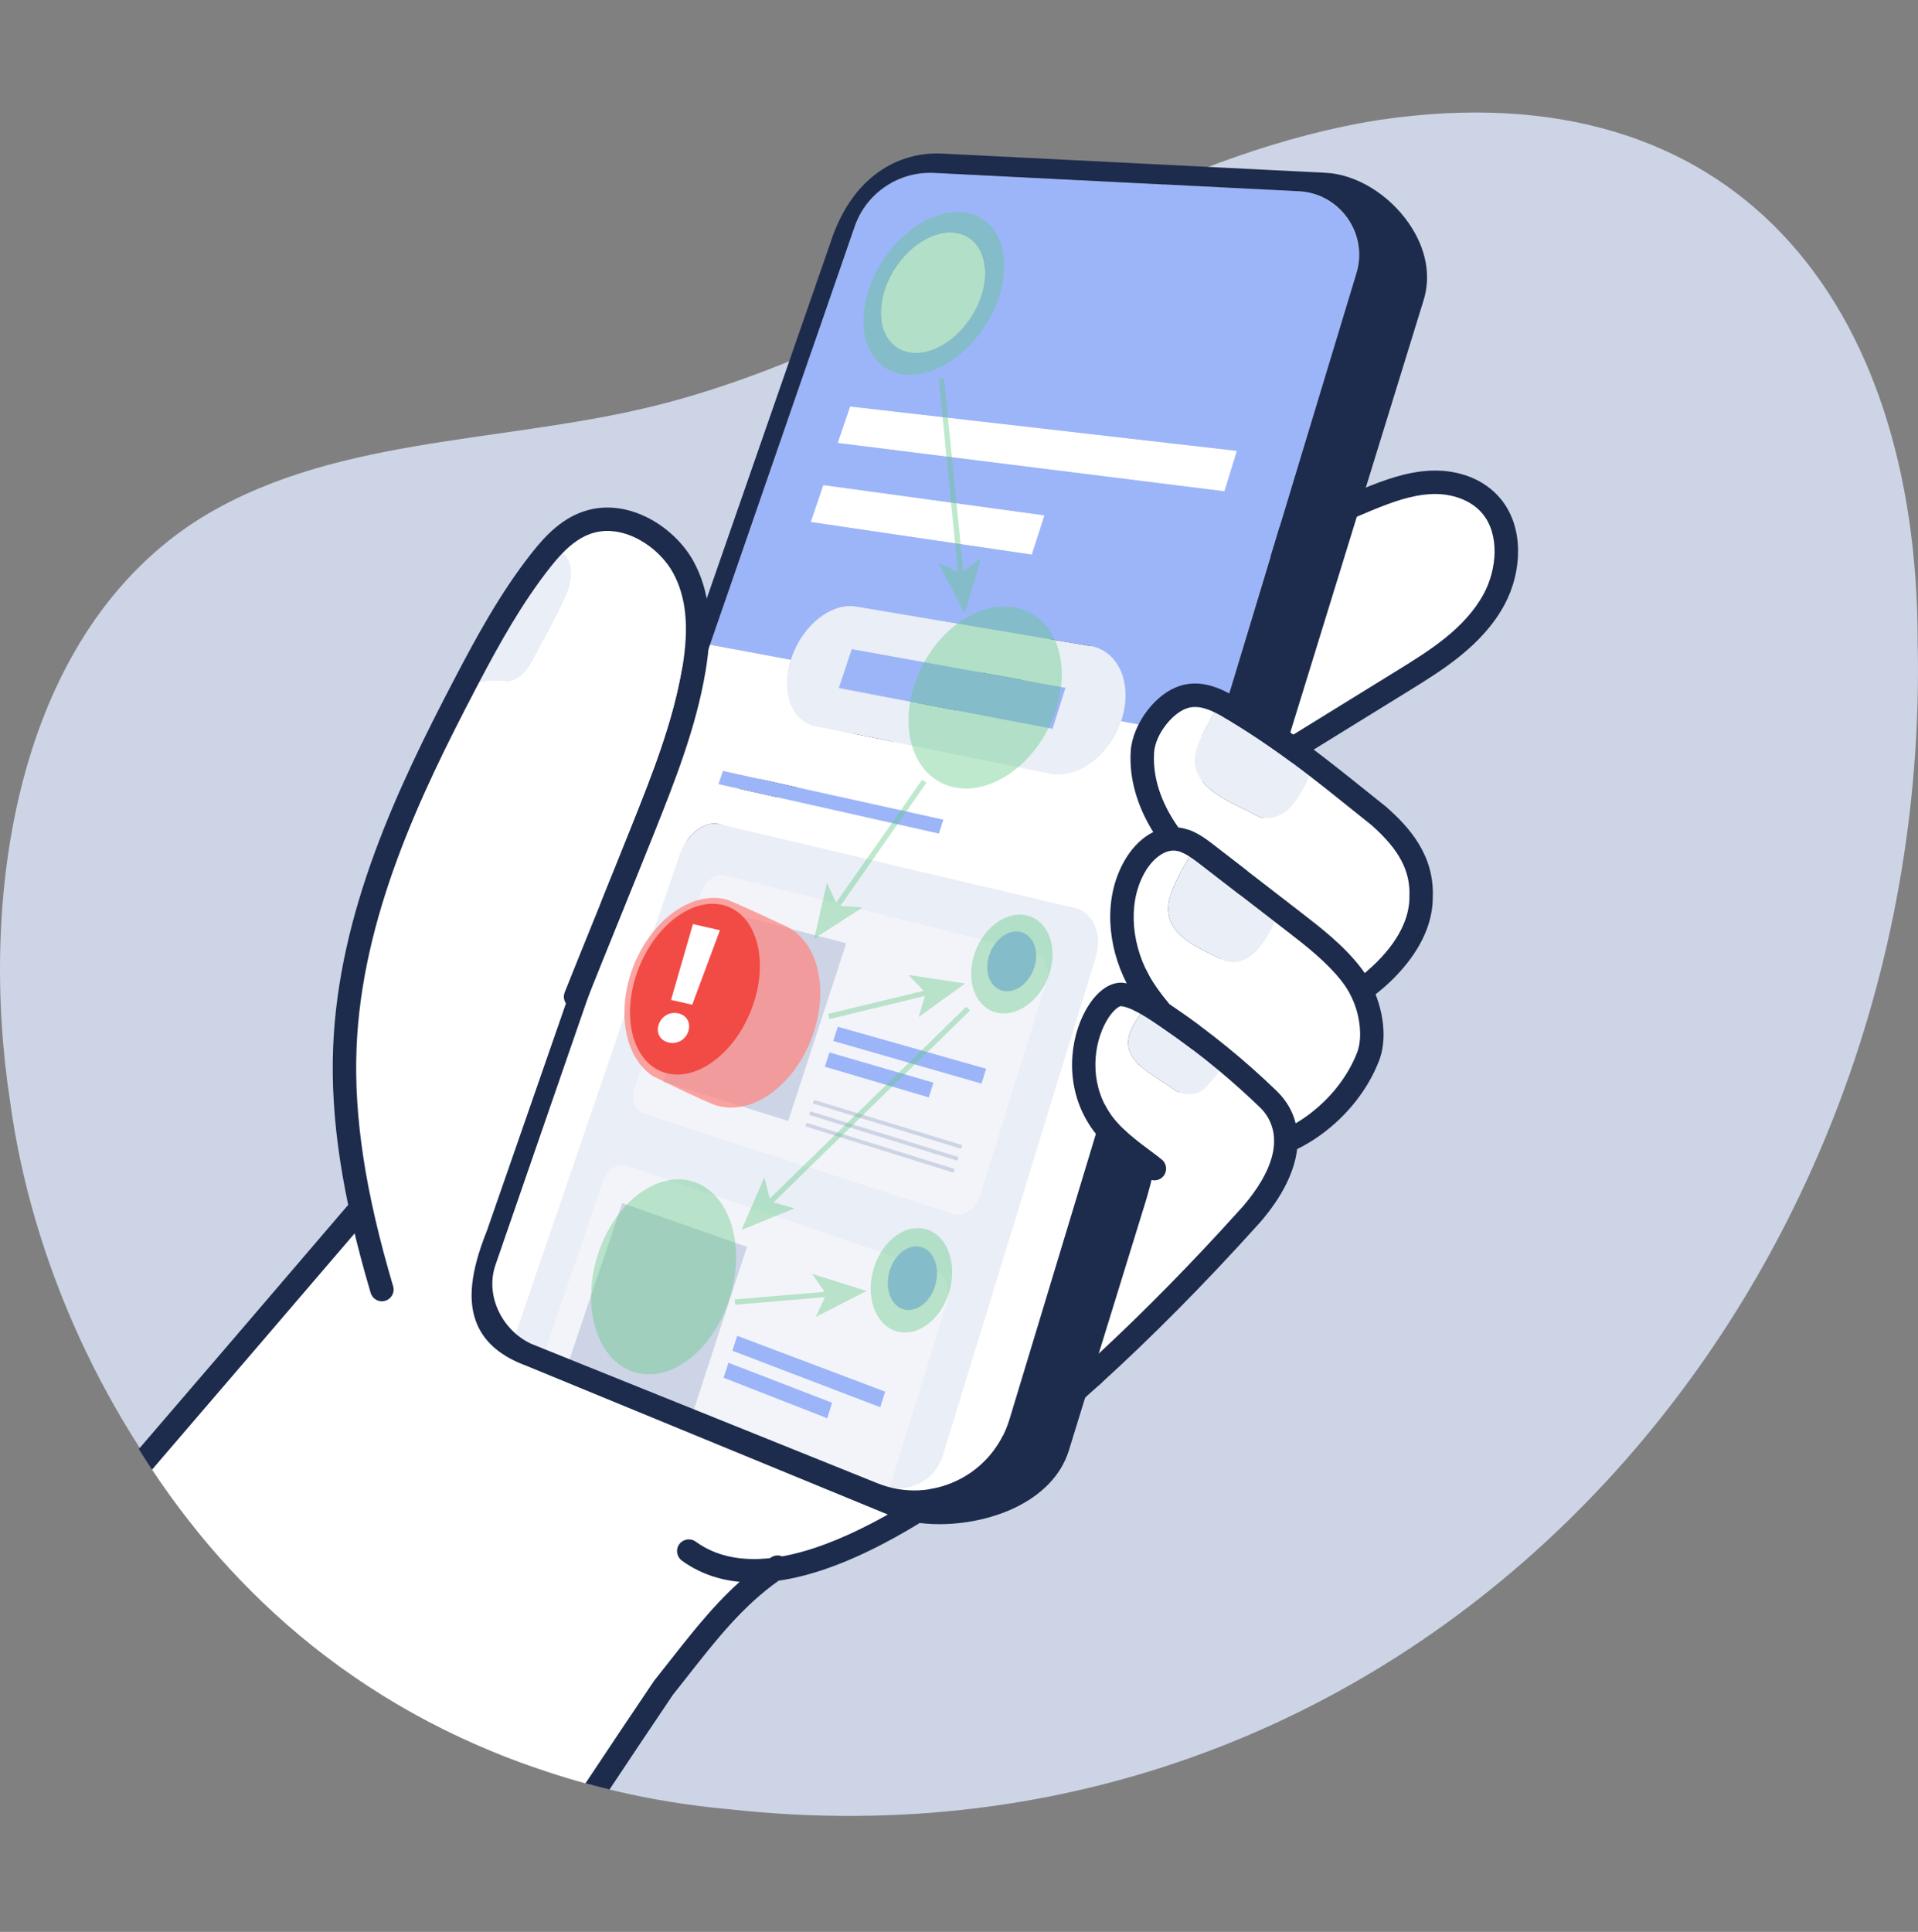 <svg xmlns="http://www.w3.org/2000/svg" width="140" height="141" viewBox="0 0 140 141" fill="none"><rect x="0" y="0" width="140" height="141" fill="#808080" stroke="none"/><path d="M139.975 46.754C139.948 22.213 126.776 4.899 100.71 8.748C93.581 9.861 86.827 12.5 80.319 15.539C78.138 16.558 75.982 17.622 73.833 18.698C65.255 22.993 56.657 27.5 47.327 29.732C36.17 32.4 23.845 31.891 14.2 38.099C1.092 46.705 -1.561 65.536 0.747 80.466C3.801 102.938 21.609 129.212 53.179 132.043C103.225 137.609 141.108 95.265 139.974 46.754H139.975Z" fill="#CCD4E5"></path><path d="M108.315 43.32C106.944 45.878 104.323 47.495 102.012 48.923L80.243 62.358C79.842 62.606 79.717 63.133 79.965 63.534C80.213 63.936 80.739 64.061 81.141 63.813L94.778 55.395C96.484 56.578 98.226 57.714 99.736 59.134C101.637 60.922 103.179 63.284 103.285 65.892C103.392 68.5 101.833 71.01 99.265 71.478C99.977 73.721 99.823 76.227 98.84 78.365C97.857 80.504 95.951 82.218 93.785 83.138C90.33 89.479 85.829 95.231 80.561 100.167C80.528 100.038 80.464 99.915 80.369 99.809C80.053 99.458 79.512 99.431 79.162 99.747C73.412 104.941 68.225 108.765 63.747 111.116C61.265 112.418 59.042 113.244 57.084 113.595C56.978 113.55 56.865 113.526 56.75 113.527C56.588 113.527 56.425 113.573 56.28 113.67C56.254 113.688 56.227 113.706 56.201 113.724C54.028 113.961 52.215 113.559 50.777 112.516C50.395 112.239 49.86 112.325 49.583 112.707C49.306 113.089 49.391 113.623 49.773 113.901C50.99 114.783 52.399 115.298 53.992 115.45C52.922 116.408 51.961 117.455 51.035 118.555C50.917 118.697 50.798 118.839 50.68 118.982C50.674 118.989 50.669 118.996 50.663 119.003C50.426 119.291 50.191 119.581 49.956 119.875C49.956 119.876 49.954 119.877 49.954 119.878C49.841 120.019 49.728 120.161 49.616 120.303C49.602 120.32 49.589 120.337 49.575 120.355C49.467 120.492 49.359 120.628 49.251 120.765C49.234 120.787 49.217 120.809 49.2 120.831C49.094 120.966 48.988 121.1 48.881 121.236C48.518 121.698 48.143 122.176 47.767 122.646L47.725 122.702C46.016 125.231 44.358 127.713 42.738 130.156C27.794 126.045 17.703 117.21 11.096 107.258C13.302 104.703 26.056 89.818 26.615 89.163C26.62 89.158 26.624 89.152 26.628 89.146C26.919 88.787 26.873 88.259 26.519 87.958C26.338 87.803 26.111 87.738 25.892 87.757C26.256 85.273 27.175 82.872 28.573 80.786C32.216 75.347 39.635 72.178 41.444 65.886L62.386 55.435C63.199 55.043 64.015 54.65 64.828 54.257C75.421 49.149 86.376 43.867 90.14 41.968C93.398 40.326 96.767 38.627 100.175 37.233C101.554 36.669 103.027 36.113 104.53 36.058C106.03 36.002 107.4 36.529 108.191 37.466C109.501 39.017 109.244 41.586 108.314 43.32H108.315Z" fill="white"></path><path d="M110.808 40.195C110.817 41.528 110.467 42.925 109.822 44.126C108.233 47.09 105.282 48.912 102.91 50.376L94.779 55.395L81.142 63.812C80.74 64.06 80.214 63.935 79.966 63.533C79.718 63.132 79.843 62.605 80.244 62.357L102.013 48.922C104.324 47.495 106.945 45.877 108.316 43.319C109.246 41.585 109.503 39.017 108.193 37.465C107.402 36.528 106.032 36.001 104.532 36.057C103.03 36.113 101.557 36.668 100.177 37.232C96.769 38.626 93.4 40.325 90.142 41.968C86.378 43.866 75.423 49.148 64.829 54.256C64.017 54.649 63.201 55.042 62.388 55.434C52.602 60.153 43.003 64.788 39.54 66.534C39.417 66.596 39.285 66.625 39.157 66.625C38.844 66.625 38.543 66.454 38.392 66.155C38.18 65.734 38.349 65.22 38.771 65.007C42.536 63.109 53.492 57.826 64.088 52.717C74.675 47.612 85.623 42.333 89.373 40.442C92.66 38.784 96.06 37.07 99.531 35.651C100.985 35.056 102.687 34.416 104.469 34.349C106.521 34.273 108.356 35.008 109.5 36.364C110.347 37.368 110.8 38.693 110.809 40.195H110.808ZM26.52 87.958C26.339 87.803 26.112 87.738 25.893 87.757C25.676 87.776 25.467 87.876 25.315 88.054C22.338 91.548 12.228 103.332 10.133 105.759C10.299 106.025 10.467 106.291 10.637 106.556C10.789 106.791 10.942 107.025 11.097 107.259C13.302 104.704 26.393 89.424 26.616 89.164C26.62 89.159 26.624 89.153 26.628 89.147C26.919 88.787 26.873 88.26 26.519 87.959L26.52 87.958ZM80.369 99.81C80.053 99.459 79.512 99.432 79.162 99.748C73.412 104.942 68.226 108.766 63.748 111.116C61.266 112.419 59.042 113.245 57.084 113.596C56.978 113.551 56.865 113.527 56.75 113.528C56.588 113.528 56.425 113.574 56.281 113.671C56.254 113.689 56.228 113.707 56.201 113.725C54.029 113.961 52.215 113.56 50.777 112.517C50.395 112.24 49.861 112.326 49.583 112.708C49.306 113.09 49.392 113.624 49.773 113.902C50.99 114.784 52.399 115.299 53.992 115.451C52.923 116.409 51.961 117.456 51.036 118.556C50.917 118.698 50.798 118.84 50.68 118.983C50.674 118.99 50.669 118.997 50.663 119.004C50.426 119.292 50.191 119.582 49.956 119.876C49.956 119.877 49.955 119.878 49.954 119.879C49.841 120.02 49.728 120.162 49.616 120.304C49.603 120.321 49.589 120.338 49.575 120.356C49.468 120.493 49.359 120.629 49.251 120.766C49.234 120.787 49.217 120.81 49.2 120.832C49.094 120.967 48.988 121.101 48.881 121.237C48.518 121.699 48.143 122.177 47.767 122.647L47.726 122.703C46.017 125.232 44.359 127.714 42.738 130.157C43.123 130.263 43.509 130.365 43.9 130.464C44.094 130.514 44.291 130.563 44.489 130.61C45.997 128.339 47.538 126.034 49.123 123.688C49.497 123.221 49.867 122.749 50.226 122.292C52.276 119.682 54.219 117.212 56.838 115.365C59.118 115.04 61.69 114.128 64.542 112.632C69.147 110.215 74.452 106.307 80.308 101.018C80.553 100.798 80.639 100.468 80.562 100.169C80.529 100.04 80.465 99.917 80.37 99.811L80.369 99.81Z" fill="#1D2C4D"></path><path d="M88.722 53.923L74.149 102.062L73.685 103.594C72.55 107.343 68.736 109.464 65.072 108.582C65.86 108.713 66.649 108.551 67.312 108.159C68.007 107.748 68.559 107.085 68.819 106.241L79.963 69.934C80.487 68.228 79.82 66.593 78.488 66.278L52.505 60.149C51.412 59.892 50.114 60.908 49.596 62.422L37.782 96.914C37.732 97.059 37.682 97.177 37.696 97.295C37.701 97.337 37.715 97.378 37.739 97.422C36.302 96.233 35.515 94.205 36.171 92.309L50.651 50.445L51.823 47.054L57.727 48.153C56.999 50.484 57.79 52.638 59.559 52.997L76.631 56.461C78.66 56.873 80.969 55.167 81.828 52.639L88.722 53.922V53.923ZM68.859 59.822L52.776 56.272L52.451 57.226L68.531 60.84L68.859 59.822ZM62.575 107.661L60.423 106.795L60.166 106.691L56.88 105.368L60.232 106.718L62.575 107.661ZM62.052 29.667L61.144 32.331L89.378 35.86L90.288 32.906L62.052 29.668V29.667ZM76.241 37.613L60.096 35.402L59.176 38.1L75.317 40.481L76.242 37.612L76.241 37.613Z" fill="white"></path><path d="M76.361 71.677L71.545 87.201C71.23 88.217 70.358 88.841 69.6 88.596L46.978 81.27C46.343 81.064 46.083 80.155 46.395 79.239L51.162 65.21C51.464 64.323 52.222 63.734 52.86 63.894L72.661 68.842C72.463 69.1 72.302 69.404 72.195 69.741C71.823 70.919 72.256 72.069 73.167 72.307C74.084 72.547 75.134 71.774 75.506 70.581C75.612 70.24 75.65 69.904 75.631 69.591C76.324 69.833 76.653 70.739 76.362 71.677H76.361ZM57.535 81.817L61.776 68.844L52.628 66.466L48.408 78.961L57.535 81.818V81.817ZM60.204 77.856L67.796 80.097L68.136 79.019L60.544 76.811L60.204 77.857V77.856ZM69.695 85.321L58.873 81.945L58.787 82.21L69.609 85.597L69.695 85.321ZM69.969 84.448L59.146 81.109L59.06 81.373L69.883 84.723L69.97 84.448H69.969ZM70.241 83.576L59.417 80.275L59.332 80.538L70.156 83.851L70.242 83.576H70.241ZM71.985 78.003L61.155 74.936L60.816 75.978L71.645 79.09L71.985 78.003ZM69.097 95.092L65.013 108.256L65.006 108.279C64.968 108.402 64.86 108.482 64.74 108.494C64.724 108.496 64.707 108.496 64.691 108.494C64.658 108.493 64.626 108.487 64.594 108.474L64.054 108.256L62.576 107.661L60.611 106.87L49.206 102.277L42.637 99.631L41.123 99.022L39.849 98.509L43.98 86.353C44.295 85.425 45.062 84.849 45.697 85.065L65.431 91.783C65.229 92.044 65.062 92.359 64.95 92.714C64.56 93.951 64.976 95.215 65.886 95.537C66.802 95.861 67.866 95.107 68.257 93.853C68.368 93.496 68.412 93.137 68.397 92.8C69.088 93.109 69.405 94.105 69.099 95.091L69.097 95.092ZM64.255 102.709L64.612 101.567L53.812 97.492L53.456 98.585L64.255 102.71V102.709ZM53.172 99.458L52.815 100.556L60.382 103.511L60.74 102.379L53.172 99.459V99.458ZM41.571 99.205L50.653 102.862L54.53 91.005L45.421 87.803L41.57 99.205H41.571Z" fill="#F3F4F9"></path><path d="M79.962 69.936L68.817 106.242C68.558 107.087 68.005 107.75 67.311 108.161C66.649 108.553 65.859 108.715 65.071 108.583C64.943 108.562 64.816 108.533 64.69 108.496C64.707 108.497 64.723 108.497 64.739 108.496C64.859 108.484 64.966 108.404 65.005 108.281L65.012 108.258L69.096 95.094C69.402 94.108 69.086 93.112 68.394 92.803C68.357 91.962 67.95 91.255 67.295 91.036C66.647 90.819 65.929 91.138 65.428 91.786L45.694 85.067C45.059 84.851 44.292 85.428 43.977 86.355L39.846 98.511L41.121 99.024L38.539 97.984C38.048 97.746 37.824 97.577 37.739 97.424C37.715 97.382 37.701 97.34 37.696 97.298C37.681 97.179 37.732 97.061 37.782 96.917L49.596 62.425C50.115 60.91 51.413 59.893 52.504 60.151L78.487 66.281C79.82 66.595 80.487 68.231 79.963 69.937L79.962 69.936ZM75.63 69.591C75.58 68.811 75.165 68.18 74.51 68.019C73.861 67.86 73.15 68.206 72.66 68.842L52.859 63.894C52.221 63.734 51.462 64.324 51.161 65.21L46.394 79.239C46.083 80.154 46.342 81.064 46.977 81.27L69.599 88.596C70.357 88.841 71.228 88.217 71.544 87.201L76.36 71.677C76.652 70.739 76.323 69.833 75.629 69.591H75.63ZM81.881 52.48C81.864 52.533 81.846 52.587 81.827 52.64C80.969 55.168 78.66 56.874 76.63 56.462L59.557 52.998C57.788 52.639 56.998 50.485 57.726 48.154C57.741 48.105 57.757 48.056 57.773 48.006C58.578 45.632 60.675 43.961 62.484 44.266L79.566 47.144C81.638 47.494 82.689 49.878 81.88 52.48H81.881ZM77.274 51.792L77.779 50.194L62.177 47.383L61.674 48.888L61.231 50.211L76.829 53.196L77.273 51.792L77.274 51.792ZM66.577 25.745C68.525 25.937 70.794 24.088 71.615 21.626C72.431 19.177 71.489 17.096 69.54 16.968C67.618 16.842 65.421 18.665 64.606 21.051C63.786 23.45 64.656 25.555 66.577 25.745Z" fill="#EAEEF6"></path><path d="M59.417 80.274L59.331 80.537L70.155 83.85L70.241 83.575L59.417 80.274H59.417ZM59.059 81.372L69.882 84.722L69.969 84.447L59.146 81.108L59.06 81.372H59.059ZM58.787 82.209L69.609 85.596L69.695 85.32L58.873 81.945L58.787 82.209ZM52.628 66.465L48.408 78.96L57.535 81.817L61.776 68.844L52.628 66.466V66.465ZM41.571 99.204L50.653 102.861L54.53 91.004L45.421 87.802L41.57 99.204H41.571Z" fill="#CCD4E5"></path><path d="M98.998 19.977L88.721 53.923L81.828 52.64C81.846 52.586 81.864 52.533 81.881 52.48C82.69 49.878 81.639 47.493 79.567 47.144L62.485 44.266C60.676 43.962 58.579 45.632 57.774 48.006C57.757 48.056 57.742 48.105 57.727 48.154L51.823 47.055L62.363 16.581C63.223 14.095 65.614 12.486 68.248 12.619L94.759 13.956C97.773 14.108 99.871 17.088 98.997 19.976L98.998 19.977ZM66.578 25.746C68.525 25.938 70.794 24.089 71.615 21.627C72.431 19.178 71.489 17.097 69.54 16.969C67.618 16.842 65.421 18.665 64.606 21.052C63.786 23.45 64.656 25.556 66.578 25.746ZM76.239 37.613L60.094 35.402L59.174 38.1L75.315 40.481L76.24 37.612L76.239 37.613ZM89.376 35.86L90.287 32.906L62.051 29.668L61.142 32.332L89.376 35.861V35.86ZM68.859 59.823L52.775 56.272L52.45 57.227L68.53 60.84L68.859 59.823ZM60.815 75.977L71.644 79.089L71.984 78.002L61.154 74.935L60.815 75.977ZM68.136 79.018L60.544 76.81L60.204 77.856L67.795 80.097L68.136 79.019V79.018ZM74.51 68.02C73.861 67.861 73.15 68.206 72.66 68.843C72.463 69.1 72.301 69.405 72.194 69.742C71.822 70.92 72.255 72.069 73.166 72.308C74.083 72.548 75.133 71.775 75.505 70.581C75.611 70.241 75.649 69.905 75.63 69.592C75.58 68.811 75.165 68.181 74.51 68.02ZM53.456 98.585L64.254 102.71L64.611 101.568L53.811 97.493L53.456 98.586V98.585ZM52.814 100.556L60.381 103.511L60.74 102.379L53.171 99.459L52.814 100.557V100.556ZM67.295 91.034C66.646 90.817 65.928 91.136 65.427 91.784C65.225 92.045 65.059 92.36 64.947 92.715C64.556 93.952 64.972 95.216 65.883 95.538C66.799 95.862 67.863 95.108 68.254 93.854C68.365 93.497 68.409 93.138 68.394 92.801C68.356 91.96 67.949 91.253 67.295 91.034ZM61.673 48.89L61.23 50.213L76.829 53.197L77.272 51.793L77.777 50.195L62.175 47.383L61.672 48.889L61.673 48.89Z" fill="#9CB5F9"></path><path opacity="0.4" d="M62.95 66.239L59.435 68.506L60.357 64.426L61.033 65.882L67.307 56.908L67.625 57.131L61.352 66.105L62.95 66.239ZM70.446 71.782L66.309 71.155L67.418 72.314L60.451 74L60.542 74.379L67.51 72.692L67.053 74.231L70.445 71.781L70.446 71.782ZM50.65 86.259C48.041 85.389 44.949 87.694 43.688 91.413C42.419 95.158 43.446 99.029 46.04 100.054C48.689 101.102 51.928 98.782 53.213 94.879C54.489 91.003 53.315 87.147 50.65 86.258V86.259ZM66.071 27.344C68.704 27.591 71.787 25.065 72.903 21.717C74.013 18.391 72.728 15.604 70.086 15.475C67.495 15.348 64.543 17.835 63.442 21.046C62.334 24.275 63.488 27.102 66.07 27.344H66.071ZM70.422 44.758L71.612 40.747L70.311 41.687L68.904 27.573L68.517 27.612L69.924 41.726L68.463 41.062L70.422 44.759V44.758ZM60.187 94.285L53.626 94.841L53.658 95.229L60.219 94.673L59.533 96.125L63.259 94.22L59.266 92.97L60.187 94.284V94.285ZM73.949 44.31C71.121 43.878 67.924 46.395 66.752 49.946C65.571 53.52 66.85 56.893 69.669 57.467C72.547 58.053 75.897 55.504 77.088 51.784C78.27 48.09 76.837 44.75 73.949 44.309V44.31ZM74.951 66.815C73.44 66.462 71.728 67.738 71.11 69.669C70.489 71.606 71.195 73.498 72.704 73.892C74.229 74.291 75.984 73.008 76.608 71.029C77.228 69.058 76.478 67.172 74.951 66.815ZM67.672 89.741C66.17 89.252 64.444 90.487 63.798 92.501C63.151 94.522 63.828 96.594 65.327 97.127C66.843 97.666 68.614 96.428 69.264 94.362C69.912 92.303 69.191 90.235 67.671 89.741H67.672ZM56.185 87.482L55.792 85.925L54.127 89.764L58.003 88.19L56.457 87.76L70.799 73.757L70.528 73.479L56.185 87.482Z" fill="#5FC982"></path><path opacity="0.8" d="M57.122 67.493V67.489C57.122 67.489 53.436 65.754 53.002 65.644C50.373 64.982 47.3 67.35 46.081 70.943C45.008 74.109 45.702 77.258 47.647 78.535C47.647 78.535 51.463 80.428 52.268 80.676C54.938 81.501 58.156 79.111 59.395 75.345C60.563 71.8 59.519 68.412 57.122 67.492V67.493Z" fill="#FB8D89"></path><path d="M54.856 73.652C56.158 70.255 55.301 66.885 52.994 66.119C50.735 65.367 47.903 67.399 46.622 70.661C45.333 73.945 46.062 77.329 48.301 78.213C50.588 79.117 53.546 77.072 54.856 73.652Z" fill="#F24B45"></path><path d="M50.237 75.282C50.044 75.866 49.452 76.237 48.814 76.091C48.164 75.943 47.882 75.375 48.075 74.79C48.275 74.184 48.867 73.814 49.516 73.962C50.155 74.107 50.437 74.676 50.237 75.282ZM50.58 67.446L48.982 72.979L50.526 73.33L52.549 67.894L50.58 67.446Z" fill="white"></path><path d="M102.835 16.297C101.362 14.169 98.982 12.722 96.773 12.612L68.787 11.21C67.065 11.122 65.43 11.606 64.057 12.605C62.507 13.733 61.349 15.453 60.616 17.716L35.543 89.821C34.327 92.851 34.108 95.043 34.853 96.718C35.447 98.051 36.627 99.026 38.458 99.698L65.024 110.629C66.026 111.042 67.265 111.243 68.573 111.243C70.393 111.243 72.343 110.852 73.961 110.099C76.039 109.133 77.437 107.683 78.007 105.901L103.896 21.964C104.48 20.141 104.102 18.129 102.834 16.296L102.835 16.297ZM99.015 19.922L73.684 103.595C72.444 107.694 68.001 109.847 64.053 108.257L38.785 98.082C36.722 97.142 35.369 94.628 36.17 92.309L62.385 16.519C63.232 14.07 65.587 12.486 68.182 12.616L94.818 13.959C97.803 14.109 99.88 17.061 99.015 19.922Z" fill="#1D2C4D"></path><path d="M102.875 65.457V65.499C102.876 66.572 102.439 68.298 100.472 70.24C100.219 70.491 99.843 70.822 99.612 71.019L99.336 70.633C98.069 68.993 96.451 67.743 94.885 66.534L88.626 61.698C87.977 61.197 87.098 60.519 86.011 60.392C85.093 59.099 84.099 57.154 84.24 54.932C84.326 53.567 85.671 51.869 86.856 51.63C87.424 51.516 88.025 51.686 88.643 51.981C88.239 52.683 87.643 53.709 87.338 54.703C86.476 57.509 90.164 58.614 91.626 59.481C92.463 59.978 93.6 59.648 94.357 58.726C94.833 58.146 95.298 57.33 95.579 56.622C96.623 57.426 97.656 58.254 98.742 59.126C99.183 59.48 99.634 59.842 100.101 60.214C102.134 62.008 102.964 63.577 102.875 65.457ZM98.227 72.019C98.154 71.908 98.076 71.799 97.995 71.693C96.861 70.22 95.325 69.034 93.84 67.887L93.677 67.761L93.429 67.57L93.055 67.28C93.045 67.306 93.034 67.332 93.023 67.359C92.917 67.607 92.786 67.863 92.639 68.116C92.418 68.495 92.16 68.87 91.891 69.205C91.149 70.127 90.022 70.493 89.186 70.039C87.709 69.237 84.548 68.232 85.409 65.426C85.629 64.712 85.998 63.982 86.338 63.367C86.496 63.083 86.647 62.823 86.775 62.601C86.794 62.569 86.811 62.538 86.829 62.507C86.715 62.433 86.601 62.368 86.488 62.31C86.234 62.181 85.986 62.097 85.737 62.082C85.556 62.071 85.379 62.098 85.206 62.153C84.575 62.352 84.017 62.933 83.665 63.497C82.38 65.56 82.453 68.57 83.852 71.165C84.17 71.754 84.673 72.483 85.362 73.299C85.435 73.349 85.507 73.398 85.577 73.446L85.774 73.58C88.387 75.36 90.878 77.388 93.177 79.612C93.537 79.96 94.346 80.869 94.575 81.985L95.426 81.426C97.079 80.222 98.367 78.593 99.057 76.831C99.37 76.031 99.365 74.792 98.97 73.567C98.798 73.036 98.554 72.507 98.229 72.018L98.227 72.019ZM91.989 80.841C91.523 80.39 91.047 79.948 90.566 79.514C90.051 79.051 89.528 78.597 88.997 78.154C88.898 78.335 88.772 78.502 88.627 78.675C88.479 78.851 88.31 79.034 88.126 79.244C87.43 80.04 86.406 80.062 85.552 79.428C84.017 78.291 81.28 77.244 82.787 74.726C82.993 74.383 83.146 74.155 83.267 73.994C82.767 73.711 82.253 73.482 81.817 73.43C81.676 73.448 81.219 73.718 80.756 74.537C79.813 76.206 79.505 78.895 80.942 81.144C80.943 81.147 80.946 81.15 80.948 81.153C81.647 82.28 82.979 83.269 84.155 84.143C84.37 84.302 84.581 84.459 84.783 84.613C85.159 84.898 85.232 85.434 84.946 85.81C84.733 86.092 84.377 86.203 84.055 86.121L83.473 88.408C86.249 89.769 87.808 90.141 89.084 89.851C89.567 89.326 90.05 88.796 90.533 88.261C90.618 88.167 90.688 88.089 90.742 88.029C91.909 86.666 92.53 85.507 92.811 84.537C93.013 83.836 93.037 83.233 92.96 82.724C92.819 81.796 92.34 81.179 91.99 80.84L91.989 80.841ZM43.384 38.873C42.476 39.112 41.712 39.694 41.057 40.369C41.715 40.886 41.846 41.978 41.376 43.221C40.995 44.224 39.591 46.837 38.708 48.446C38.302 49.188 37.496 49.765 36.945 49.694C36.206 49.597 35.505 49.669 34.989 49.765C34.878 49.976 34.768 50.187 34.658 50.396C30.678 58.017 26.4 66.948 26.023 76.516C25.825 81.538 26.674 87.055 28.696 93.879C28.829 94.328 28.575 94.8 28.128 94.938C29.484 99.882 30.791 103.635 30.791 103.635C35.123 89.116 39.336 77.821 41.2 73.008C41.141 72.825 41.142 72.62 41.219 72.427C41.866 70.804 42.792 68.517 43.688 66.306C44.581 64.097 45.505 61.815 46.151 60.197C47.629 56.486 49.159 52.65 49.82 48.672C50.307 45.746 50.089 43.566 49.133 41.811C48.113 39.938 45.625 38.282 43.385 38.872L43.384 38.873Z" fill="white"></path><path d="M95.58 56.622C95.298 57.33 94.834 58.146 94.358 58.726C93.601 59.648 92.464 59.978 91.627 59.481C90.165 58.614 86.478 57.509 87.338 54.703C87.644 53.709 88.24 52.684 88.644 51.981C89.004 52.153 89.37 52.366 89.74 52.59C91.95 53.928 93.783 55.239 95.581 56.622H95.58ZM86.828 62.508C86.811 62.538 86.793 62.569 86.775 62.602C86.647 62.824 86.496 63.084 86.338 63.368C85.998 63.983 85.628 64.713 85.409 65.427C84.547 68.233 87.709 69.238 89.185 70.04C90.022 70.493 91.148 70.128 91.89 69.206C92.159 68.871 92.418 68.496 92.638 68.117C92.785 67.864 92.916 67.608 93.022 67.359C93.033 67.333 93.043 67.307 93.054 67.281L87.58 63.052C87.321 62.851 87.071 62.664 86.827 62.509L86.828 62.508ZM84.611 74.856C84.487 74.772 84.352 74.679 84.211 74.585C83.918 74.389 83.595 74.18 83.266 73.995C83.145 74.156 82.993 74.384 82.787 74.727C81.279 77.245 84.017 78.293 85.552 79.429C86.405 80.062 87.429 80.04 88.126 79.245C88.309 79.035 88.479 78.852 88.626 78.676C88.773 78.502 88.897 78.335 88.996 78.155C87.647 77.03 86.248 75.972 84.811 74.994L84.61 74.856H84.611ZM41.056 40.368C40.723 40.711 40.417 41.077 40.135 41.436C38.096 44.028 36.469 46.95 34.988 49.764C35.505 49.669 36.206 49.597 36.944 49.693C37.495 49.764 38.301 49.187 38.708 48.445C39.59 46.837 40.995 44.223 41.375 43.22C41.846 41.978 41.715 40.885 41.056 40.368Z" fill="#EAEEF6"></path><path d="M101.215 58.917L101.183 58.891C100.713 58.516 100.258 58.15 99.813 57.793C96.809 55.383 94.216 53.302 90.624 51.127C89.637 50.529 88.144 49.626 86.517 49.955C84.387 50.386 82.658 52.881 82.534 54.825C82.41 56.778 82.988 58.821 84.18 60.729C83.434 61.097 82.75 61.736 82.215 62.594C81.379 63.935 80.975 65.565 81.045 67.308C81.107 68.827 81.519 70.364 82.239 71.769C82.137 71.75 82.036 71.734 81.935 71.725C81.915 71.723 81.896 71.722 81.877 71.722C80.941 71.694 79.99 72.417 79.266 73.698C78.073 75.811 77.681 79.215 79.496 82.061C80.368 83.462 81.837 84.554 83.134 85.516C83.344 85.672 83.55 85.825 83.747 85.975C83.841 86.047 83.946 86.096 84.053 86.123C84.376 86.205 84.731 86.093 84.945 85.812C85.23 85.436 85.157 84.9 84.781 84.614C84.579 84.461 84.369 84.304 84.153 84.144C82.978 83.272 81.646 82.282 80.946 81.155C80.944 81.151 80.942 81.149 80.94 81.145C79.504 78.897 79.812 76.207 80.754 74.539C81.218 73.72 81.674 73.45 81.815 73.432C82.252 73.484 82.765 73.714 83.265 73.996C83.594 74.182 83.917 74.39 84.211 74.586C84.352 74.681 84.486 74.772 84.61 74.857L84.811 74.995C86.248 75.973 87.648 77.03 88.996 78.156C89.527 78.599 90.05 79.052 90.565 79.516C91.047 79.95 91.522 80.392 91.989 80.843C92.339 81.181 92.817 81.798 92.959 82.727C93.036 83.236 93.012 83.838 92.809 84.54C92.529 85.51 91.907 86.669 90.741 88.031C90.686 88.091 90.616 88.169 90.531 88.264C90.049 88.799 89.566 89.329 89.082 89.853C85.775 93.439 82.444 96.761 79.159 99.751C78.81 100.069 78.784 100.609 79.102 100.958C79.27 101.144 79.502 101.238 79.734 101.238C79.939 101.238 80.145 101.164 80.309 101.016C84.117 97.551 87.984 93.645 91.801 89.408C91.889 89.311 91.96 89.231 92.015 89.171C92.02 89.165 92.025 89.159 92.03 89.153C93.6 87.323 94.489 85.512 94.681 83.868C95.251 83.59 95.824 83.249 96.384 82.844C98.32 81.448 99.834 79.534 100.647 77.456C101.233 75.957 101.01 74.116 100.407 72.571C100.852 72.222 101.282 71.846 101.676 71.455C103 70.139 104.578 68.041 104.581 65.519C104.72 62.419 102.855 60.364 101.213 58.918L101.215 58.917ZM95.386 81.457C95.117 81.65 94.846 81.826 94.575 81.986C94.466 81.548 94.297 81.131 94.066 80.736C93.833 80.337 93.537 79.961 93.177 79.613C90.877 77.39 88.387 75.361 85.774 73.581L85.577 73.447C85.507 73.399 85.435 73.35 85.362 73.3C84.672 72.484 84.17 71.755 83.853 71.166C82.453 68.57 82.379 65.561 83.665 63.498C84.017 62.934 84.574 62.352 85.206 62.154C85.379 62.099 85.556 62.072 85.737 62.083C85.986 62.098 86.235 62.182 86.488 62.311C86.601 62.368 86.714 62.435 86.829 62.508C87.073 62.663 87.322 62.85 87.582 63.051L93.056 67.28L93.43 67.57L93.678 67.761L93.841 67.887C95.327 69.034 96.862 70.22 97.996 71.693C98.078 71.799 98.155 71.909 98.228 72.019C98.553 72.508 98.798 73.037 98.969 73.568C99.364 74.793 99.369 76.032 99.056 76.832C98.368 78.594 97.079 80.223 95.425 81.427C95.411 81.436 95.398 81.446 95.386 81.457ZM99.349 70.651C99.345 70.645 99.341 70.639 99.337 70.634C98.07 68.994 96.451 67.744 94.886 66.535L88.627 61.699C87.978 61.198 87.099 60.52 86.012 60.393C85.094 59.099 84.1 57.155 84.24 54.933C84.327 53.568 85.672 51.87 86.856 51.631C87.425 51.516 88.026 51.687 88.644 51.982C89.004 52.154 89.37 52.367 89.74 52.591C91.95 53.929 93.783 55.24 95.581 56.623C96.625 57.427 97.657 58.255 98.743 59.127C99.184 59.481 99.636 59.843 100.102 60.215C102.136 62.009 102.965 63.578 102.876 65.458V65.5C102.877 66.572 102.462 68.265 100.474 70.241C100.251 70.463 100.022 70.672 99.791 70.869C99.732 70.92 99.673 70.97 99.614 71.02C99.528 70.891 99.441 70.768 99.35 70.651H99.349ZM50.633 40.994C51.782 43.102 52.059 45.631 51.506 48.953C50.813 53.112 49.249 57.036 47.738 60.83C47.092 62.452 46.166 64.737 45.271 66.948C44.376 69.157 43.452 71.442 42.806 73.06C42.632 73.498 42.135 73.712 41.696 73.538C41.451 73.44 41.276 73.241 41.2 73.008C41.14 72.825 41.142 72.62 41.218 72.427C41.865 70.804 42.791 68.517 43.687 66.306C44.581 64.097 45.505 61.815 46.15 60.197C47.628 56.486 49.158 52.65 49.819 48.672C50.307 45.746 50.088 43.566 49.132 41.811C48.112 39.938 45.624 38.282 43.384 38.872C42.476 39.111 41.712 39.693 41.057 40.368C40.724 40.711 40.418 41.077 40.136 41.436C38.097 44.028 36.47 46.95 34.989 49.764C34.878 49.975 34.768 50.186 34.658 50.395C30.678 58.016 26.4 66.948 26.023 76.515C25.825 81.537 26.674 87.054 28.696 93.878C28.829 94.327 28.575 94.799 28.128 94.937C28.125 94.938 28.122 94.939 28.119 94.94C28.038 94.964 27.956 94.976 27.876 94.976C27.508 94.976 27.167 94.736 27.057 94.364C24.981 87.356 24.111 81.663 24.317 76.448C24.708 66.527 29.078 57.39 33.145 49.605C34.752 46.528 36.511 43.281 38.794 40.381C39.807 39.093 41.093 37.71 42.951 37.221C46.032 36.409 49.277 38.502 50.636 40.995L50.633 40.994Z" fill="#1D2C4D"></path></svg>